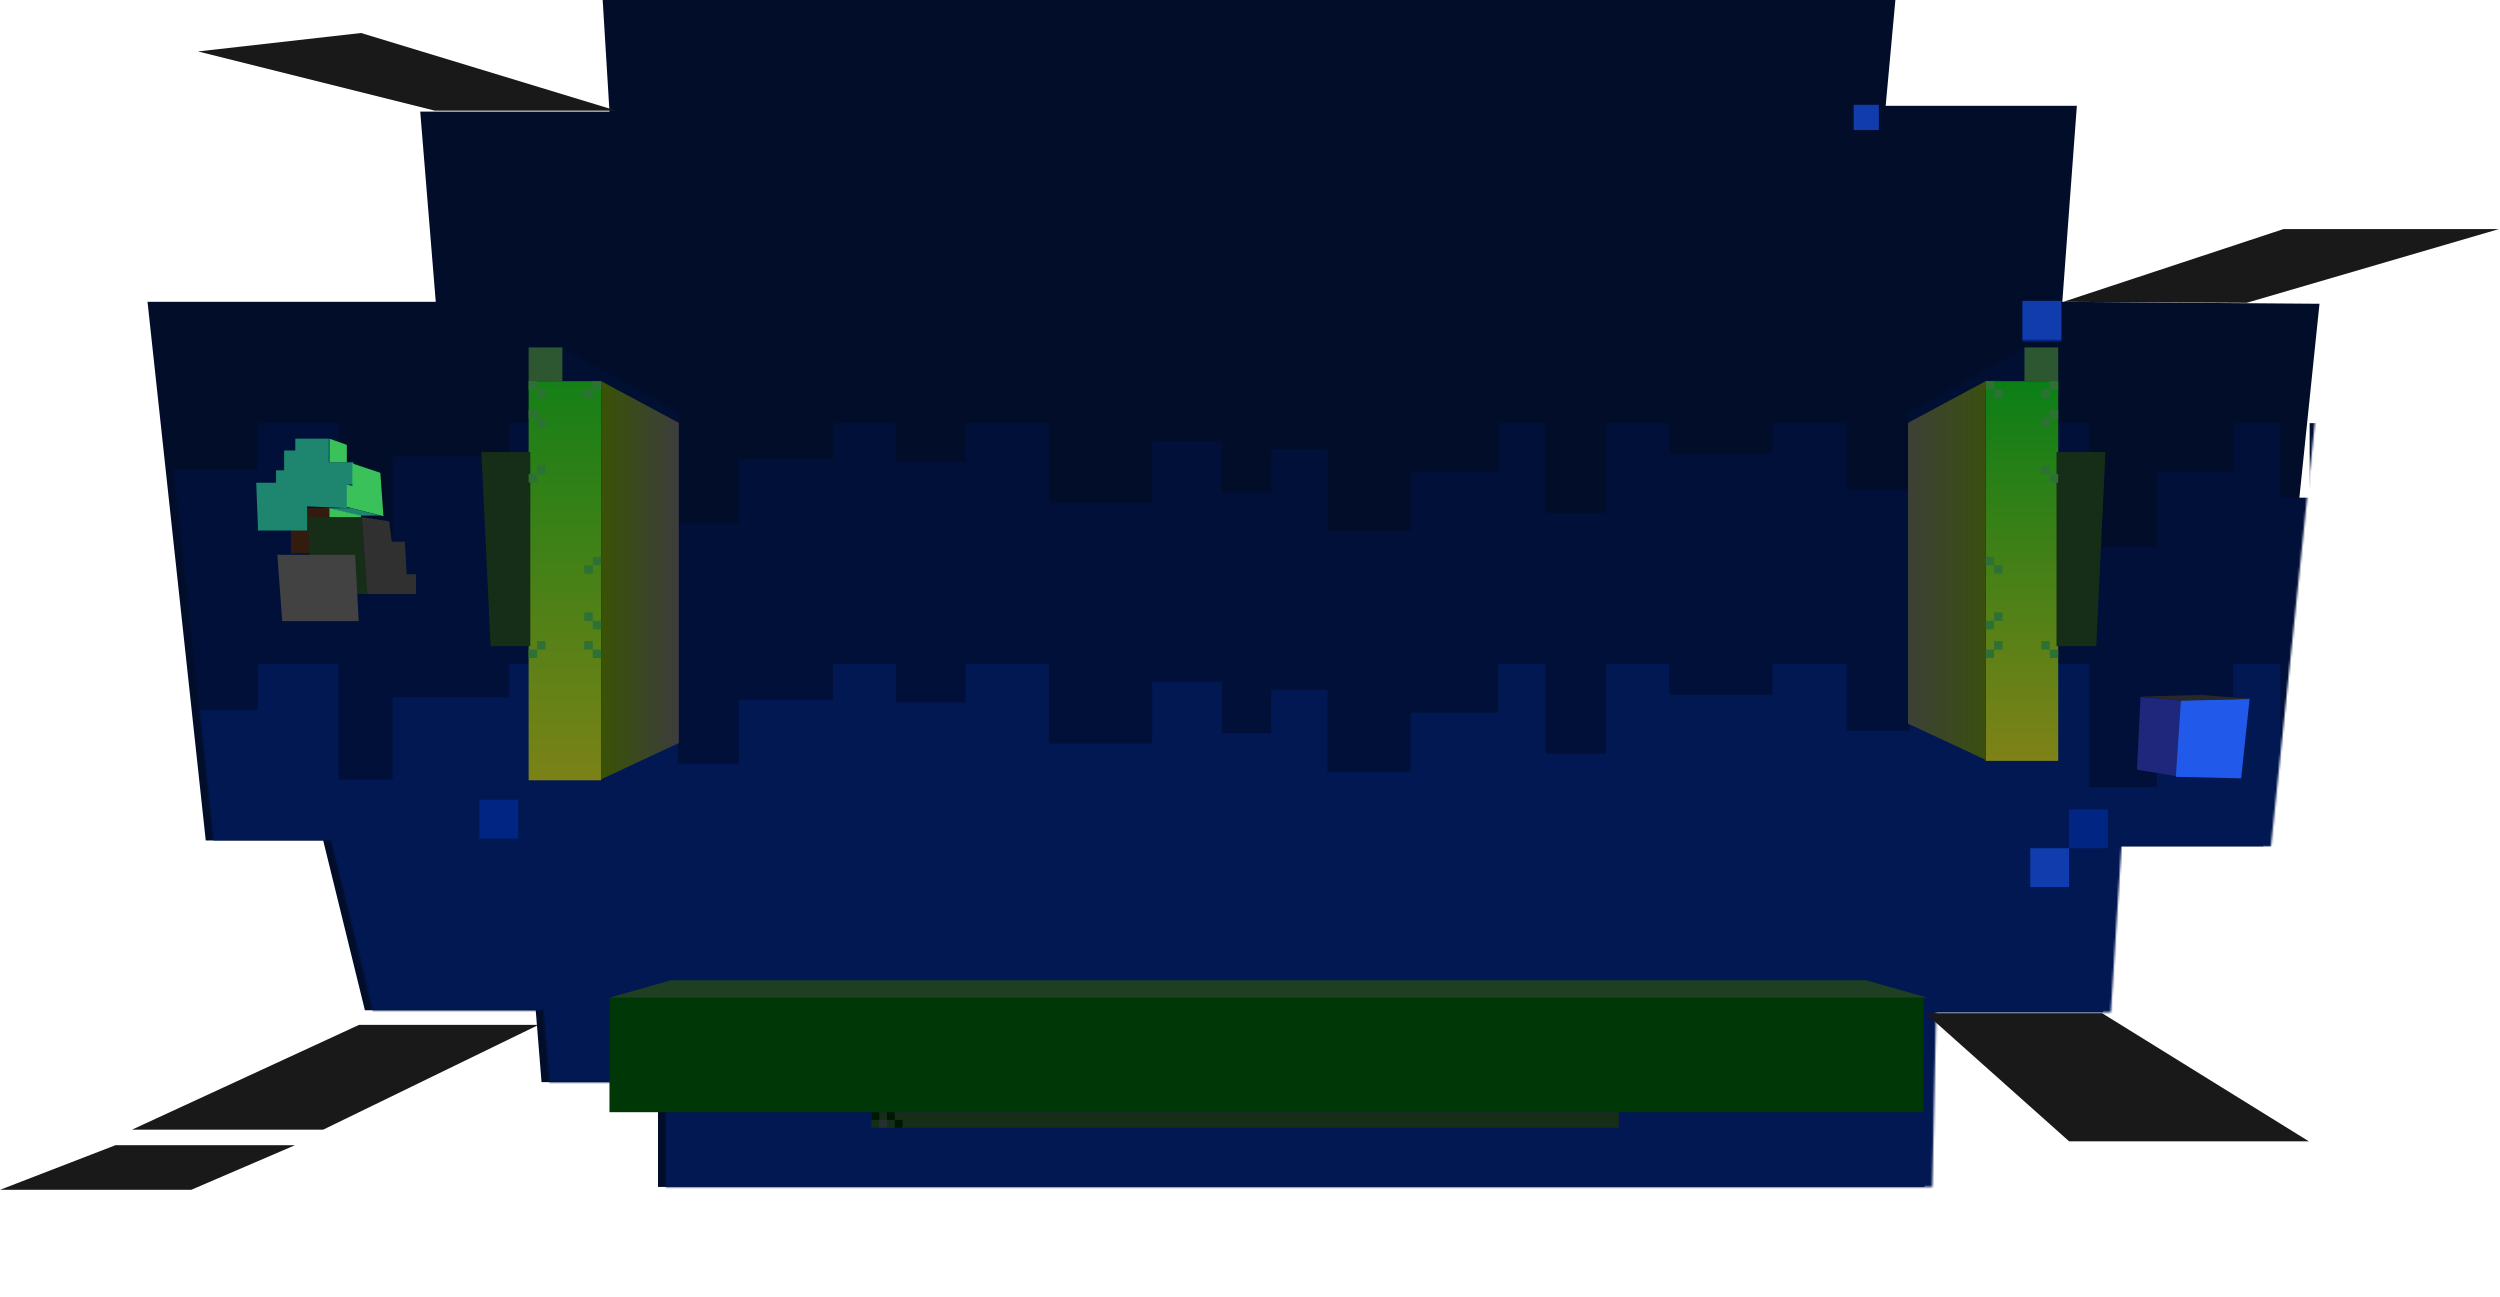 <svg width="1288" height="668" viewBox="0 0 1288 668" fill="none" xmlns="http://www.w3.org/2000/svg">
<path d="M314 57.5L310.5 0H976.5L971.5 54.5H1070L1062.5 155.5L1195 156.5L1166 436H1089L1083.5 521.5H993.5L991.5 611.5H339V557.5H279L276 520.5H188L166.5 433H106L76 155.5H224.5L216.5 57.5H314Z" fill="#020D2A"/>
<mask id="mask0_2134_34600" style="mask-type:alpha" maskUnits="userSpaceOnUse" x="80" y="0" width="1119" height="612">
<path d="M318 57.5L314.5 0H980.5L975.5 54.5H1074L1066.5 155.5L1199 156.5L1170 436H1093L1087.5 521.5H997.5L995.5 611.5H343V557.5H283L280 520.5H192L170.5 433H110L80 155.5H228.5L220.5 57.5H318Z" fill="#020D2A"/>
</mask>
<g mask="url(#mask0_2134_34600)">
<path d="M1198 693V218H1189.93V256.415H1174.88V218H1150.56V243.17H1111.19V281.58H1076.45V218H1048.66V255.086H1010.45V218H983.821V252.443H951.4V218H913.19V233.897H859.927V218H827.506V264.358H796.241V218H771.924V243.17H726.765V273.631H683.925V231.245H654.979V253.762H629.502V227.273H593.607V259.062H540.344V218H497.5V237.869H461.605V218H429.184V236.545H380.555V269.659H349.289V218H321.498V245.818H282.133V218H262.446V235.217H202.234V277.603H174.447V218H132.763V241.841H80V693H1198Z" fill="#001039"/>
<path d="M1198 817V342H1189.93V380.415H1174.88V342H1150.56V367.17H1111.19V405.58H1076.45V342H1048.66V379.086H1010.45V342H983.821V376.443H951.4V342H913.19V357.897H859.927V342H827.506V388.358H796.241V342H771.924V367.17H726.765V397.631H683.925V355.245H654.979V377.762H629.502V351.273H593.607V383.062H540.344V342H497.5V361.869H461.605V342H429.184V360.545H380.555V393.659H349.289V342H321.498V369.818H282.133V342H262.446V359.217H202.234V401.603H174.447V342H132.763V365.841H80V817H1198Z" fill="#011852"/>
</g>
<path d="M1121.79 400L1124 360.934L1102.77 359L1101 396.519L1121.79 400Z" fill="#1E277C"/>
<path d="M1159 360L1154.63 401L1121 400.219L1123.62 360.781L1159 360Z" fill="#215AEB"/>
<path d="M1133.89 358L1103 358.857L1124.32 361L1160 360.143L1133.89 358Z" fill="#282828"/>
<path d="M277.5 528H185L68 582H166.5L277.5 528Z" fill="#191919"/>
<path d="M152 590H59.5L0 613H98.5L152 590Z" fill="#191919"/>
<path d="M224 57H317.5L186 17L102 26.5L224 57Z" fill="#191919"/>
<path d="M992 522H1083L1189.5 588H1066L992 522Z" fill="#191919"/>
<path d="M1157.5 156L1063 155.5L1176.5 118H1287.5L1157.5 156Z" fill="#191919"/>
<rect x="149.867" y="261.736" width="20.198" height="23.306" fill="#331B0E"/>
<path d="M152.143 232.075V226H169.408V238.15H182.197V249.66H179V261.81L158.218 260.85V273.32H132.959L132 248.701H142.231V242.306H146.388V232.075H152.143Z" fill="#1E866F"/>
<path d="M178.681 229.197L169.729 226V238.15H178.681V229.197Z" fill="#3AC15A"/>
<path d="M195.945 243.585L181.557 238.789V250.299L178.68 249.66V261.17L197.544 265.966L195.945 243.585Z" fill="#3AC15A"/>
<path d="M185.394 265.647H195.945L181.238 261.811H169.088L185.394 265.647Z" fill="#1E866F"/>
<path d="M169.727 267.246V261.811L186.033 265.647V270.443L169.727 267.246Z" fill="#3AC15A"/>
<path d="M186.285 266.397H158.414L160.977 306.017H189.488L186.285 266.397Z" fill="#162E18"/>
<path d="M201.809 279.075L200.523 268.615L186.379 266.396L189.272 306.016H214.346V295.874H209.524L208.56 279.075H201.809Z" fill="#303030"/>
<path d="M182.935 285.818H142.877L145.4 320H184.827L182.935 285.818Z" fill="#424242"/>
<rect x="1042" y="156" width="20" height="20" fill="#002583"/>
<rect x="1066" y="417" width="20" height="20" fill="#002583"/>
<rect x="520" y="538" width="20" height="20" fill="#002583"/>
<rect x="247" y="412" width="20" height="20" fill="#002583"/>
<rect x="1046" y="437" width="20" height="20" fill="#103CAE"/>
<rect x="1042" y="155" width="20" height="20" fill="#103CAE"/>
<rect x="955" y="54" width="13" height="13" fill="#103CAE"/>
<path d="M983 212.478L1043 179.435L1045.61 198.565L983 221.609V212.478Z" fill="#010F33"/>
<path d="M1023 196.391H1060.39V392.001H1023V196.391Z" fill="url(#paint0_linear_2134_34600)"/>
<rect x="1043" y="179" width="17.391" height="17.391" fill="#2C5730"/>
<path d="M1084.74 232.913H1059.52V332.913H1079.97L1084.74 232.913Z" fill="#162E18"/>
<path d="M1023 196.391L983 217.852V372.809L1023 391.5V196.391Z" fill="url(#paint1_linear_2134_34600)"/>
<rect x="1056.04" y="196.391" width="4.348" height="4.348" fill="#2D7134"/>
<rect x="1051.7" y="200.739" width="4.348" height="4.348" fill="#2D7134"/>
<rect x="1023" y="196.391" width="4.348" height="4.348" fill="#2D7134"/>
<rect x="1027.35" y="200.739" width="4.348" height="4.348" fill="#2D7134"/>
<rect x="1060.39" y="244.218" width="4.348" height="4.348" transform="rotate(90 1060.39 244.218)" fill="#2D7134"/>
<rect x="1056.04" y="239.87" width="4.348" height="4.348" transform="rotate(90 1056.04 239.87)" fill="#2D7134"/>
<rect x="1060.39" y="211.174" width="4.348" height="4.348" transform="rotate(90 1060.39 211.174)" fill="#2D7134"/>
<rect x="1056.04" y="215.522" width="4.348" height="4.348" transform="rotate(90 1056.04 215.522)" fill="#2D7134"/>
<rect x="1027.35" y="339" width="4.348" height="4.348" transform="rotate(180 1027.35 339)" fill="#2D7134"/>
<rect x="1031.7" y="334.652" width="4.348" height="4.348" transform="rotate(180 1031.7 334.652)" fill="#2D7134"/>
<rect x="1060.39" y="339" width="4.348" height="4.348" transform="rotate(180 1060.39 339)" fill="#2D7134"/>
<rect x="1056.04" y="334.652" width="4.348" height="4.348" transform="rotate(180 1056.04 334.652)" fill="#2D7134"/>
<rect x="1023" y="291.174" width="4.348" height="4.348" transform="rotate(-90 1023 291.174)" fill="#2D7134"/>
<rect x="1027.35" y="295.522" width="4.348" height="4.348" transform="rotate(-90 1027.35 295.522)" fill="#2D7134"/>
<rect x="1023" y="324.217" width="4.348" height="4.348" transform="rotate(-90 1023 324.217)" fill="#2D7134"/>
<rect x="1027.35" y="319.87" width="4.348" height="4.348" transform="rotate(-90 1027.35 319.87)" fill="#2D7134"/>
<path d="M349.738 212.478L289.738 179.435L287.13 198.565L349.738 221.609V212.478Z" fill="#010F33"/>
<path d="M309.739 196.391H272.348V402.001H309.739V196.391Z" fill="url(#paint2_linear_2134_34600)"/>
<rect width="17.391" height="17.391" transform="matrix(-1 0 0 1 289.738 179)" fill="#2C5730"/>
<path d="M248 232.913H273.217V332.913H252.771L248 232.913Z" fill="#162E18"/>
<path d="M309.738 196.391L349.738 217.852V382.809L309.738 401.5V196.391Z" fill="url(#paint3_linear_2134_34600)"/>
<rect width="4.348" height="4.348" transform="matrix(-1 0 0 1 276.695 196.391)" fill="#2D7134"/>
<rect width="4.348" height="4.348" transform="matrix(-1 0 0 1 281.043 200.739)" fill="#2D7134"/>
<rect width="4.348" height="4.348" transform="matrix(-1 0 0 1 309.738 196.391)" fill="#2D7134"/>
<rect width="4.348" height="4.348" transform="matrix(-1 0 0 1 305.391 200.739)" fill="#2D7134"/>
<rect width="4.348" height="4.348" transform="matrix(4.37114e-08 1 1 -4.37114e-08 272.348 244.218)" fill="#2D7134"/>
<rect width="4.348" height="4.348" transform="matrix(4.37114e-08 1 1 -4.37114e-08 276.695 239.87)" fill="#2D7134"/>
<rect width="4.348" height="4.348" transform="matrix(4.37114e-08 1 1 -4.37114e-08 272.348 211.174)" fill="#2D7134"/>
<rect width="4.348" height="4.348" transform="matrix(4.37114e-08 1 1 -4.37114e-08 276.695 215.522)" fill="#2D7134"/>
<rect width="4.348" height="4.348" transform="matrix(1 8.74228e-08 8.74228e-08 -1 305.391 339)" fill="#2D7134"/>
<rect width="4.348" height="4.348" transform="matrix(1 8.74228e-08 8.74228e-08 -1 301.043 334.652)" fill="#2D7134"/>
<rect width="4.348" height="4.348" transform="matrix(1 8.74228e-08 8.74228e-08 -1 272.348 339)" fill="#2D7134"/>
<rect width="4.348" height="4.348" transform="matrix(1 8.74228e-08 8.74228e-08 -1 276.695 334.652)" fill="#2D7134"/>
<rect width="4.348" height="4.348" transform="matrix(4.37114e-08 -1 -1 -4.37114e-08 309.74 291.174)" fill="#2D7134"/>
<rect width="4.348" height="4.348" transform="matrix(4.37114e-08 -1 -1 -4.37114e-08 305.391 295.522)" fill="#2D7134"/>
<rect width="4.348" height="4.348" transform="matrix(4.37114e-08 -1 -1 -4.37114e-08 309.74 324.217)" fill="#2D7134"/>
<rect width="4.348" height="4.348" transform="matrix(4.37114e-08 -1 -1 -4.37114e-08 305.393 319.87)" fill="#2D7134"/>
<path d="M371 548L371 568.5H936.5V548H371Z" fill="url(#paint4_linear_2134_34600)"/>
<path d="M314 573H991V514H314L314 573Z" fill="#003706"/>
<path d="M449 581H834V573H449L449 581Z" fill="#162E18"/>
<path d="M314 514H993L961.238 505H345.762L314 514Z" fill="#1F3F22"/>
<rect x="449" y="577" width="4" height="4" transform="rotate(-90 449 577)" fill="#001702"/>
<rect x="453" y="581" width="4" height="4" transform="rotate(-90 453 581)" fill="#262F30"/>
<rect x="457" y="577" width="4" height="4" transform="rotate(-90 457 577)" fill="#001702"/>
<rect x="461" y="581" width="4" height="4" transform="rotate(-90 461 581)" fill="#001702"/>
<defs>
<linearGradient id="paint0_linear_2134_34600" x1="1041.69" y1="196.391" x2="1041.69" y2="392.001" gradientUnits="userSpaceOnUse">
<stop stop-color="#0B7F17"/>
<stop offset="1" stop-color="#7F8217"/>
</linearGradient>
<linearGradient id="paint1_linear_2134_34600" x1="1023" y1="267.696" x2="983" y2="267.696" gradientUnits="userSpaceOnUse">
<stop stop-color="#3A4F0F"/>
<stop offset="1" stop-color="#3C4036"/>
</linearGradient>
<linearGradient id="paint2_linear_2134_34600" x1="291.043" y1="402.001" x2="291.043" y2="196.391" gradientUnits="userSpaceOnUse">
<stop stop-color="#7B8217"/>
<stop offset="1" stop-color="#158017"/>
</linearGradient>
<linearGradient id="paint3_linear_2134_34600" x1="309.738" y1="267.696" x2="349.738" y2="267.696" gradientUnits="userSpaceOnUse">
<stop stop-color="#3A5206"/>
<stop offset="1" stop-color="#3C3D3D"/>
</linearGradient>
<linearGradient id="paint4_linear_2134_34600" x1="653.75" y1="548" x2="653.75" y2="568.5" gradientUnits="userSpaceOnUse">
<stop stop-color="#204324"/>
<stop offset="1" stop-color="#15661D"/>
</linearGradient>
</defs>
</svg>
